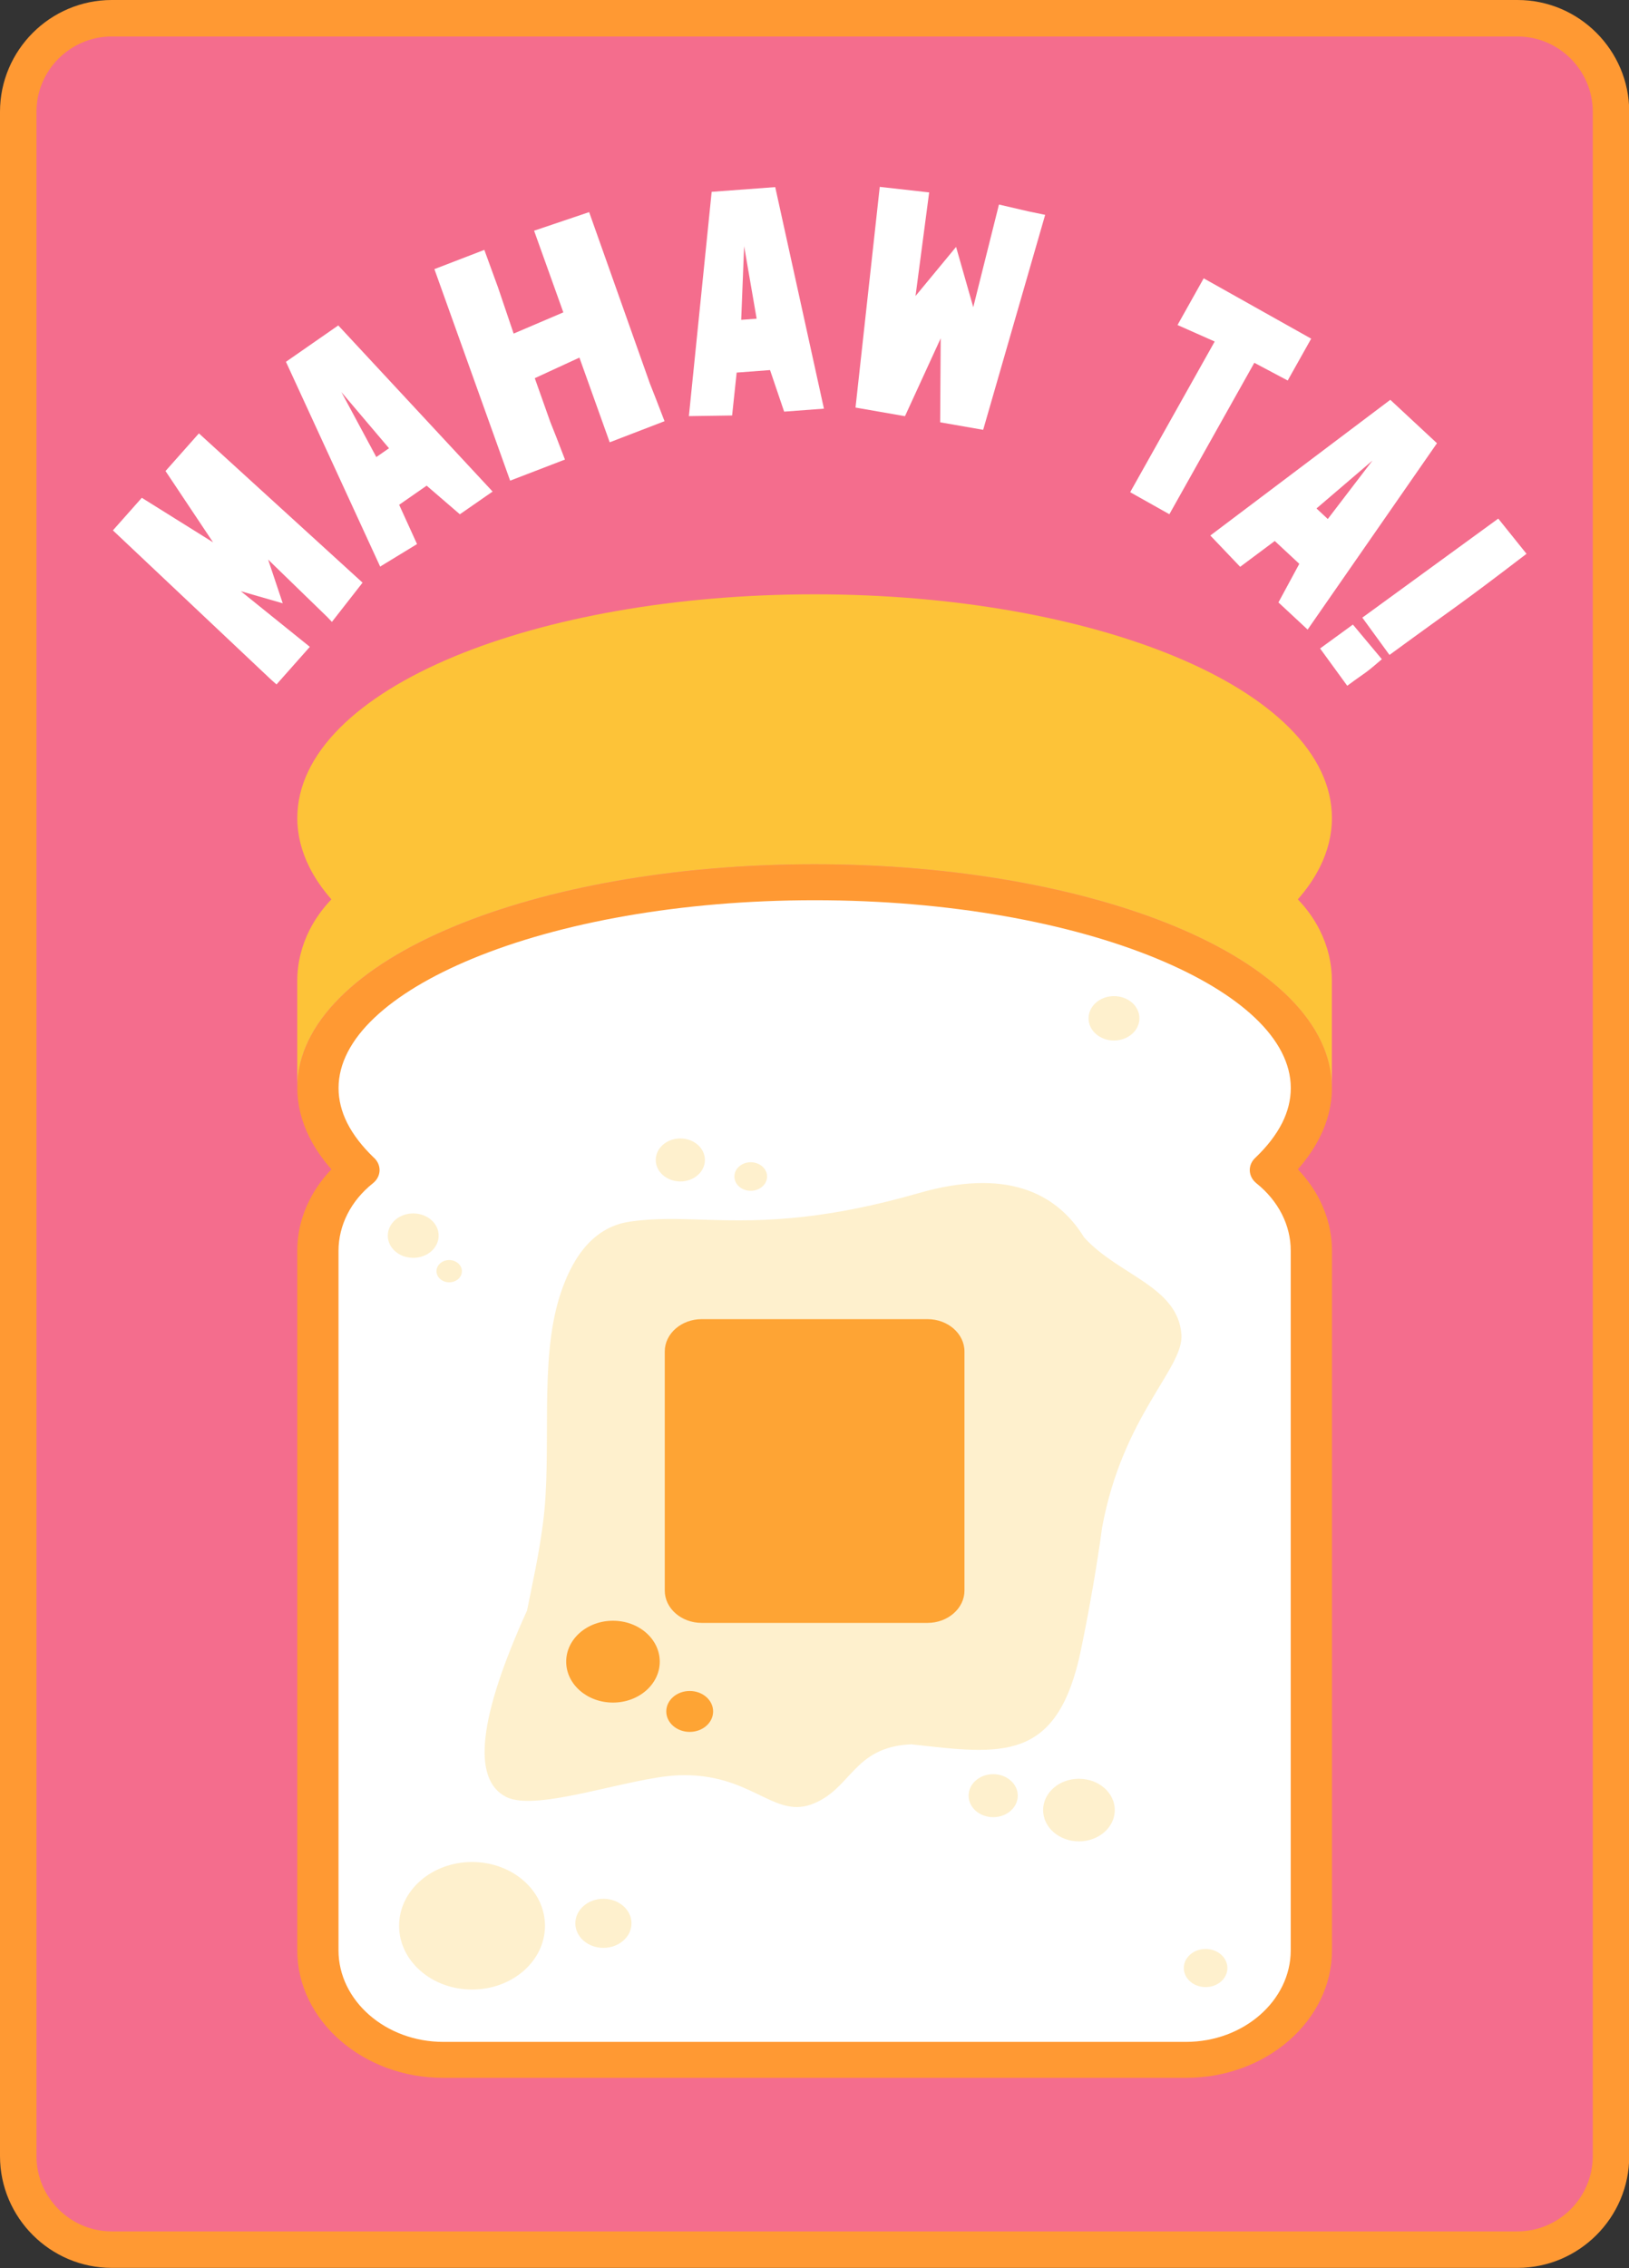 <?xml version="1.0" encoding="UTF-8"?><svg xmlns="http://www.w3.org/2000/svg" xmlns:xlink="http://www.w3.org/1999/xlink" height="389.1" preserveAspectRatio="xMidYMid meet" version="1.0" viewBox="0.0 0.0 279.6 389.1" width="279.6" zoomAndPan="magnify"><rect x="0.0" y="0.0" width="279.6" height="389.1" fill="#333333" stroke="none"/><g id="change1_1"><path clip-rule="evenodd" d="M19.17,3.13h241.3c8.86,0,16.04,7.95,16.04,17.75v347.3c0,9.8-7.18,17.75-16.04,17.75H19.17 c-8.86,0-16.04-7.95-16.04-17.75V20.88C3.13,11.08,10.31,3.13,19.17,3.13z" fill="#f46d8d" fill-rule="evenodd"/></g><g id="change2_1"><path d="M19.17,0h241.3c5.28,0,10.07,2.16,13.54,5.63c3.47,3.47,5.63,8.27,5.63,13.54V369.9 c0,5.28-2.16,10.07-5.63,13.54c-3.47,3.47-8.27,5.63-13.54,5.63H19.17c-5.28,0-10.07-2.16-13.54-5.63C2.16,379.97,0,375.17,0,369.9 V19.17C0,13.9,2.16,9.1,5.63,5.63C9.1,2.16,13.9,0,19.17,0z M260.47,6.26H19.17c-3.55,0-6.77,1.45-9.12,3.79 c-2.34,2.34-3.79,5.57-3.79,9.12V369.9c0,3.55,1.45,6.77,3.79,9.12c2.34,2.34,5.57,3.79,9.12,3.79h241.3c3.55,0,6.77-1.45,9.12-3.79 c2.34-2.34,3.79-5.57,3.79-9.12V19.17c0-3.55-1.45-6.77-3.79-9.12C267.24,7.71,264.01,6.26,260.47,6.26z" fill="#f93"/></g><g id="change3_1"><path clip-rule="evenodd" d="M216.1,174.42c3.93,3.8,6.11,7.94,6.11,12.23c0,1.05-0.13,2.1-0.38,3.13c-0.26,1.04-0.64,2.07-1.14,3.07 c-0.53,1.06-1.2,2.1-1.99,3.13c-0.8,1.04-1.73,2.06-2.77,3.05c-0.54,0.51-0.79,1.16-0.76,1.8c0.03,0.63,0.33,1.25,0.9,1.72 l0.06,0.05c0.95,0.76,1.81,1.6,2.57,2.52c0.76,0.91,1.41,1.9,1.93,2.94c0.51,1.01,0.91,2.09,1.18,3.2c0.26,1.09,0.4,2.21,0.4,3.36 v119.97c0,2.19-0.51,4.29-1.42,6.21c-0.94,1.98-2.32,3.76-4.02,5.26l-0.03,0.03c-1.72,1.5-3.78,2.72-6.06,3.55 c-2.19,0.8-4.6,1.24-7.11,1.24H76.07c-2.51,0-4.91-0.44-7.11-1.24c-2.28-0.83-4.34-2.04-6.06-3.55c-1.72-1.51-3.11-3.3-4.06-5.29 c-0.91-1.92-1.42-4.02-1.42-6.21V214.62c0-1.15,0.14-2.27,0.4-3.36c0.27-1.12,0.67-2.19,1.18-3.2c0.53-1.04,1.18-2.02,1.93-2.94 c0.76-0.92,1.63-1.78,2.59-2.54c0.58-0.46,0.9-1.09,0.93-1.73c0.03-0.64-0.21-1.29-0.74-1.8l-0.06-0.05c-1.04-0.99-1.96-2-2.74-3.03 c-0.78-1.02-1.44-2.06-1.97-3.11c-0.5-1.01-0.89-2.03-1.14-3.07c-0.25-1.03-0.38-2.07-0.38-3.13c0-4.3,2.17-8.43,6.11-12.23 c4.03-3.9,9.92-7.45,17.22-10.47c7.68-3.18,16.87-5.74,27.1-7.49c9.84-1.68,20.63-2.61,31.97-2.61c11.33,0,22.13,0.93,31.97,2.61 c10.23,1.75,19.42,4.31,27.1,7.49C206.18,166.97,212.07,170.53,216.1,174.42L216.1,174.42z" fill="#fff" fill-rule="evenodd"/></g><g id="change2_2"><path d="M222.76,200.6c1.5,1.57,2.76,3.32,3.72,5.2c1.37,2.7,2.14,5.69,2.14,8.81v119.97c0,6.02-2.82,11.49-7.35,15.46 c-4.54,3.97-10.8,6.43-17.69,6.43H76.07c-6.89,0-13.15-2.46-17.69-6.43c-4.54-3.96-7.36-9.44-7.36-15.46V214.62 c0-3.13,0.76-6.11,2.14-8.81c0.96-1.89,2.22-3.64,3.72-5.2c-1.55-1.77-2.82-3.61-3.77-5.51c-1.36-2.72-2.08-5.54-2.08-8.43 c0-11.05,10.32-20.85,27-27.75c15.88-6.58,37.73-10.64,61.79-10.64c24.06,0,45.91,4.07,61.79,10.64c16.68,6.91,27,16.71,27,27.75 c0,2.89-0.72,5.71-2.08,8.43C225.58,196.99,224.32,198.83,222.76,200.6L222.76,200.6z M220.02,208.29 c-1.02-2.01-2.52-3.81-4.36-5.28l-0.01-0.01c-1.43-1.15-1.53-3.1-0.21-4.35c2.04-1.94,3.6-3.96,4.64-6.02 c0.96-1.93,1.47-3.92,1.47-5.97c0-8.45-8.77-16.31-22.94-22.18c-14.98-6.2-35.76-10.04-58.78-10.04c-23.03,0-43.81,3.84-58.78,10.04 c-14.17,5.87-22.94,13.73-22.94,22.18c0,2.05,0.51,4.04,1.47,5.97c1.03,2.05,2.58,4.05,4.59,5.98l0.06,0.05 c1.31,1.26,1.21,3.21-0.24,4.35c-1.84,1.47-3.34,3.26-4.36,5.28c-0.98,1.93-1.53,4.08-1.53,6.33v119.97c0,4.32,2.02,8.24,5.28,11.09 c3.26,2.85,7.75,4.62,12.69,4.62h127.5c4.94,0,9.43-1.77,12.69-4.62c3.26-2.85,5.28-6.78,5.28-11.09V214.62 C221.55,212.36,221,210.22,220.02,208.29L220.02,208.29z" fill="#f93"/></g><g id="change4_1"><path clip-rule="evenodd" d="M226.48,159.49c-0.96-1.89-2.22-3.64-3.72-5.2c1.55-1.77,2.82-3.61,3.77-5.51c1.36-2.72,2.08-5.54,2.08-8.43 c0-11.05-10.32-20.85-27-27.75c-15.88-6.58-37.73-10.64-61.79-10.64c-24.06,0-45.91,4.07-61.79,10.64c-16.68,6.91-27,16.71-27,27.75 c0,2.89,0.72,5.71,2.08,8.43c0.95,1.9,2.22,3.74,3.77,5.51c-1.5,1.57-2.76,3.32-3.72,5.2c-1.37,2.7-2.14,5.69-2.14,8.81l0,18.36 c0-11.05,10.32-20.85,27-27.75c15.88-6.58,37.73-10.64,61.79-10.64c24.06,0,45.91,4.07,61.79,10.64c16.68,6.91,27,16.71,27,27.75 V168.3C228.61,165.17,227.85,162.19,226.48,159.49L226.48,159.49z" fill="#fdc338" fill-rule="evenodd"/></g><g id="change2_3"><path clip-rule="evenodd" d="M120.44,226.31h38.76c3.49,0,6.34,2.49,6.34,5.54v41.03c0,3.04-2.85,5.54-6.34,5.54h-38.76 c-3.49,0-6.34-2.49-6.34-5.54v-41.03C114.1,228.8,116.95,226.31,120.44,226.31z M118.38,290.1c2.22,0,4.02,1.57,4.02,3.51 c0,1.94-1.8,3.51-4.02,3.51c-2.22,0-4.02-1.57-4.02-3.51C114.36,291.67,116.16,290.1,118.38,290.1z M105.21,278.05 c4.44,0,8.03,3.14,8.03,7.02s-3.6,7.02-8.03,7.02s-8.03-3.14-8.03-7.02S100.77,278.05,105.21,278.05z" fill="#f93" fill-rule="evenodd"/></g><g id="change4_2"><path clip-rule="evenodd" d="M112.55,199c0-2.04,1.89-3.69,4.22-3.69c2.33,0,4.22,1.65,4.22,3.69c0,2.04-1.89,3.69-4.22,3.69 C114.44,202.68,112.55,201.03,112.55,199z M128.85,204.29c1.55,0,2.81-1.1,2.81-2.45c0-1.35-1.26-2.45-2.81-2.45 c-1.55,0-2.8,1.1-2.8,2.45C126.05,203.2,127.3,204.29,128.85,204.29z M170.47,304.37c-2.33,0-4.22,1.65-4.22,3.69 c0,2.04,1.89,3.69,4.22,3.69c2.33,0,4.22-1.65,4.22-3.69C174.69,306.02,172.8,304.37,170.47,304.37z M186.08,212.29L186.08,212.29 c-4.84-7.87-13.63-11.84-28.33-7.62c-7.73,2.22-14.1,3.42-19.55,4.05c-13.63,1.58-21.45-0.43-30.15,0.87 c-6.72,1-10.11,6.95-11.94,12.65h0c-3.67,11.48-1.27,26.7-2.93,39.23c-0.76,5.71-1.8,10.19-2.72,14.83 c-8.3,18.29-9.51,28.95-3.6,31.97c5.24,2.68,21.26-3.37,29.51-3.7c12.41-0.5,16.26,7.34,22.83,5.01c6.99-2.49,7.11-9.91,17.23-10.33 c15.5,1.75,25.07,3.23,29.1-16.18c0.73-3.51,1.86-9.27,2.92-16.1v0l0-0.01c0.25-1.59,0.49-3.24,0.72-4.93 c3.55-19.26,14.06-27.3,13.61-33.11C202.14,220.66,192,218.81,186.08,212.29z M185.19,305.16c-3.4,0-6.15,2.41-6.15,5.37 c0,2.97,2.75,5.37,6.15,5.37c3.4,0,6.15-2.41,6.15-5.37C191.34,307.57,188.59,305.16,185.19,305.16z M81.02,319.44 c-6.91,0-12.52,4.9-12.52,10.94c0,6.04,5.61,10.94,12.52,10.94c6.92,0,12.52-4.9,12.52-10.94 C93.54,324.34,87.94,319.44,81.02,319.44z M103.57,325.75c-2.66,0-4.82,1.89-4.82,4.21c0,2.33,2.16,4.21,4.82,4.21 s4.82-1.89,4.82-4.21S106.23,325.75,103.57,325.75z M191.2,178.51c2.41,0,4.37-1.71,4.37-3.81c0-2.11-1.95-3.81-4.37-3.81 c-2.41,0-4.36,1.71-4.36,3.81C186.84,176.81,188.79,178.51,191.2,178.51z M75.29,211.98c0-2.11-1.95-3.81-4.37-3.81 c-2.41,0-4.36,1.71-4.36,3.81c0,2.11,1.95,3.81,4.36,3.81C73.33,215.8,75.29,214.09,75.29,211.98z M77.1,219.99 c1.21,0,2.18-0.85,2.18-1.91c0-1.05-0.98-1.91-2.18-1.91c-1.21,0-2.18,0.85-2.18,1.91C74.92,219.14,75.9,219.99,77.1,219.99z M206.93,334.36c-2.07,0-3.74,1.46-3.74,3.27s1.67,3.27,3.74,3.27c2.07,0,3.74-1.46,3.74-3.27S209,334.36,206.93,334.36z" fill="#fdc338" fill-opacity=".251" fill-rule="evenodd"/></g><g id="change3_2"><path d="M19.38,90.99l27.14,25.6l0.94,0.83l5.72-6.45l-11.84-9.54l7.19,2.07L46.02,96l10.15,9.85l0.8,0.84l5.26-6.73 L34.14,74.35l-5.73,6.46l8.16,12.23l-12.23-7.64L19.38,90.99z M58.06,55.83l-8.98,6.24L65.25,97.2l6.33-3.86l-3.07-6.74l4.72-3.28 l5.7,4.91l5.62-3.9L58.06,55.83L58.06,55.83z M64.59,78.41L58.6,67.27l8.17,9.63L64.59,78.41L64.59,78.41z M101.12,36.39l-9.45,3.19 l5.02,14.01l-8.53,3.64l-2.67-7.89l-2.36-6.47l-8.57,3.3l13,36.29l9.41-3.62l-1.46-3.79l-1.05-2.64l-2.67-7.53l7.66-3.53l5.2,14.53 l9.41-3.62l-1.46-3.79l-1.04-2.64L101.12,36.39L101.12,36.39z M133.06,32.1l-10.91,0.81l-3.91,38.48l7.42-0.11l0.78-7.36l5.73-0.43 l2.42,7.13l6.83-0.51L133.06,32.1L133.06,32.1z M127.22,54.87l0.5-12.64l2.15,12.44L127.22,54.87z M159.48,33.01L151,32.06 l-4.16,37.86l8.49,1.48l6.13-13.36l-0.09,14.41l7.38,1.29l10.64-36.88l-2.94-0.61l-4.99-1.16l-4.41,17.61l-2.95-10.34l-6.96,8.42 L159.48,33.01L159.48,33.01z M206.6,47.75l-4.49,8.01l6.38,2.83l-14.51,25.85l6.73,3.78l14.58-25.98l5.73,3.04l4.03-7.18 L206.6,47.75L206.6,47.75z M246.64,76.04l-8.01-7.45l-30.89,23.28l5.12,5.37l5.94-4.43l4.21,3.92l-3.58,6.62l5.01,4.66L246.64,76.04 z M225.96,87.23l9.61-8.22l-7.67,10.03L225.96,87.23z M237.18,113.09l-4.97-5.94l-5.63,4.1c0,0,2.62,3.6,4.66,6.4 C234.6,115.15,233.96,115.88,237.18,113.09L237.18,113.09z M262.01,95.01l-4.85-6.04l-23.33,16.99c0,0,2.62,3.6,4.66,6.4 C250.61,103.49,249.89,104.28,262.01,95.01z" fill="#fff"/></g></svg>